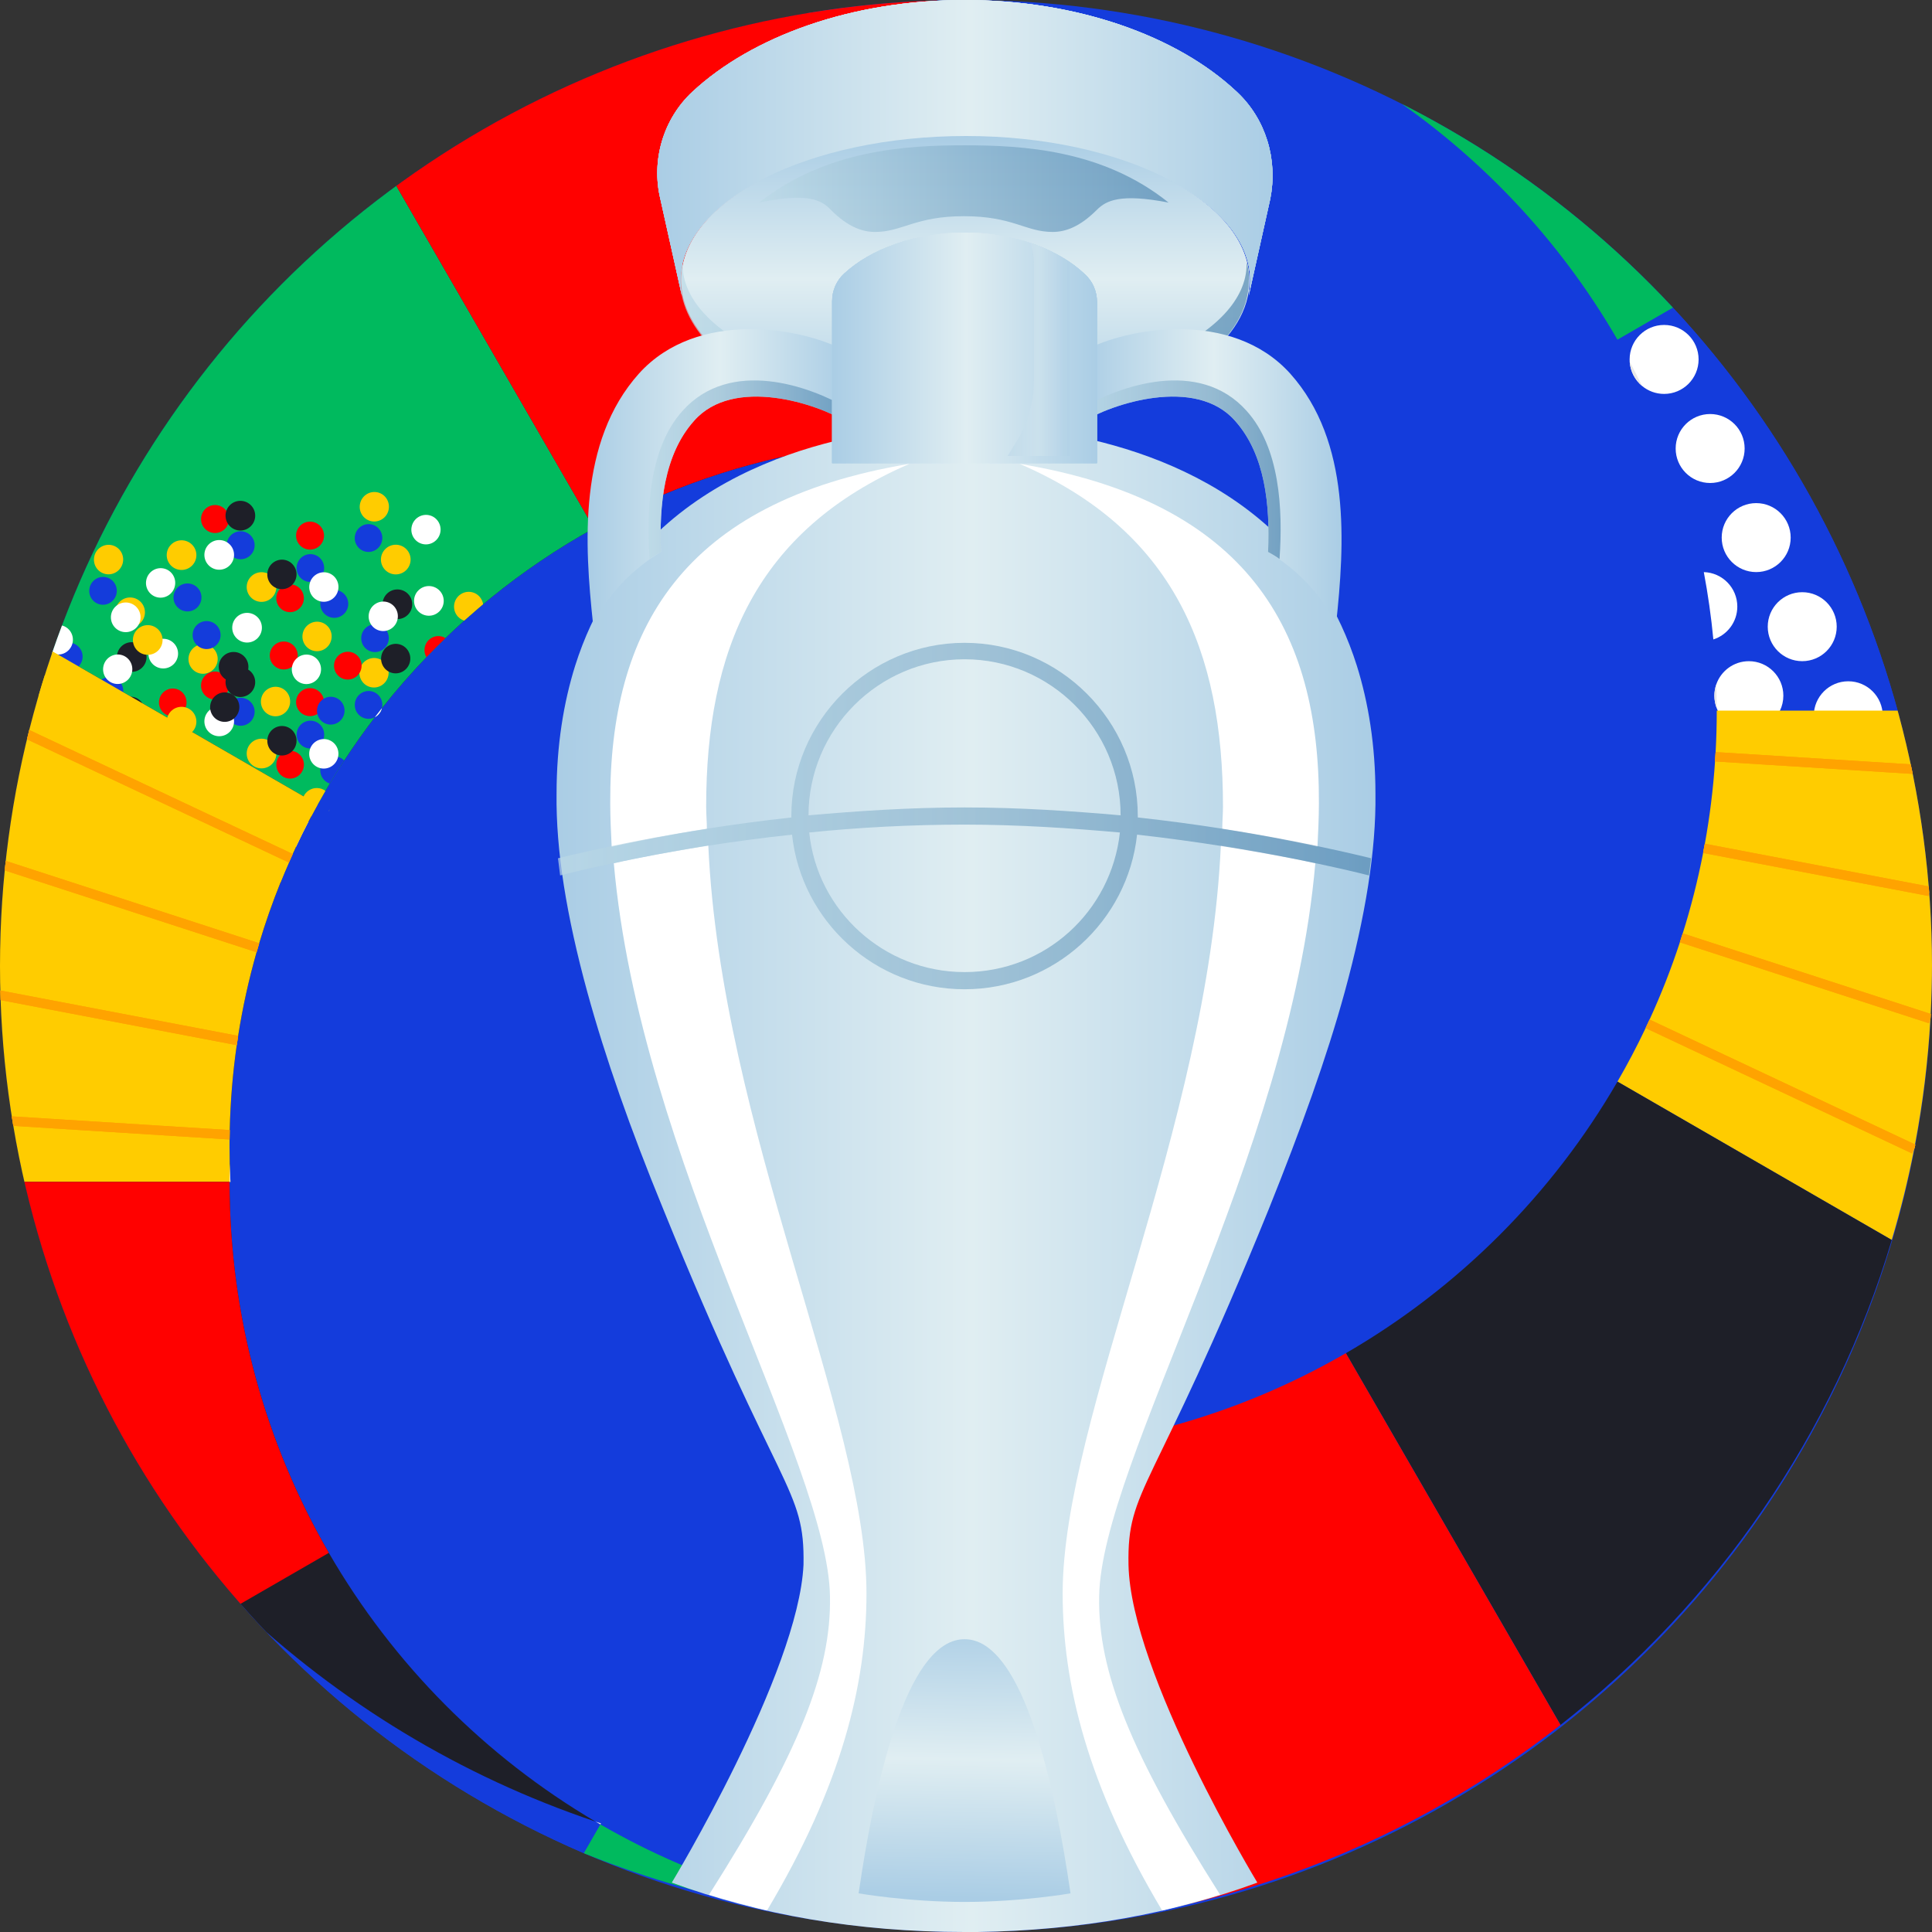<?xml version="1.0" encoding="utf-8"?>
<!-- Generator: Adobe Illustrator 28.0.0, SVG Export Plug-In . SVG Version: 6.00 Build 0)  -->
<svg version="1.1" id="Layer_1" xmlns="http://www.w3.org/2000/svg" xmlns:xlink="http://www.w3.org/1999/xlink" x="0px" y="0px"
	 viewBox="0 0 100 100" style="enable-background:new 0 0 100 100;" xml:space="preserve">
<rect x="0" y="0" width="100" height="100" fill="#333333" stroke="none"/>
<style type="text/css">
	.st0{fill:#143CDC;}
	.st1{clip-path:url(#SVGID_00000104664126138328526370000018266521001438343355_);}
	.st2{fill:#00BA5E;}
	.st3{fill:#FFFFFF;}
	.st4{fill:#FFCC00;}
	.st5{fill:#FFA300;}
	.st6{fill:#1E1F28;}
	.st7{fill:#FF0100;}
	.st8{fill:#E8E8E8;}
	.st9{fill:#143CDB;}
	
		.st10{clip-path:url(#SVGID_00000166649495503875214670000017955402384116541608_);fill:url(#SVGID_00000030479224379049484730000004258956148077758869_);}
	.st11{fill:url(#SVGID_00000090982448138763250550000000892451408669384868_);}
	.st12{fill:url(#SVGID_00000142138607181705722140000003882607463220928439_);}
	.st13{opacity:0.7;fill:url(#SVGID_00000041274334369804498470000011085403641077758618_);}
	.st14{opacity:0.7;fill:url(#SVGID_00000159460449421289380400000009962656633682182051_);}
	.st15{fill:url(#SVGID_00000101064499289898461410000014771024704439700900_);}
	.st16{opacity:0.7;fill:url(#SVGID_00000042726328725849568510000008280832282714448781_);}
	.st17{fill:url(#SVGID_00000005981018976751573430000007769836082502564017_);}
	.st18{opacity:0.7;fill:url(#SVGID_00000181089364702598189680000003480622498060866709_);}
	
		.st19{clip-path:url(#SVGID_00000132061485694871046200000013128787043664757657_);fill:url(#SVGID_00000099634821776757945690000017001052481835477665_);}
	
		.st20{opacity:0.3;clip-path:url(#SVGID_00000092425085754440502280000002096916316769566855_);fill:url(#SVGID_00000119826677061430491950000001496150721398055822_);enable-background:new    ;}
	
		.st21{opacity:0.3;clip-path:url(#SVGID_00000133509873977607293230000011973910757265285822_);fill:url(#SVGID_00000152953473829877756600000006613321326433251758_);enable-background:new    ;}
	.st22{fill:url(#SVGID_00000111159685858967889250000010794557262690244510_);}
	.st23{opacity:0.7;fill:url(#SVGID_00000114793222761254885130000007245546410536958858_);}
</style>
<g>
	<circle class="st0" cx="50" cy="50" r="50"/>
	<g>
		<defs>
			<circle id="SVGID_1_" cx="50" cy="50" r="50"/>
		</defs>
		<clipPath id="SVGID_00000166650314175568849970000013872170797956248509_">
			<use xlink:href="#SVGID_1_"  style="overflow:visible;"/>
		</clipPath>
		<g style="clip-path:url(#SVGID_00000166650314175568849970000013872170797956248509_);">
			<g>
				<path class="st0" d="M98.28,36.783h-9.422v0c0-0.042,0-0.084,0-0.126c-0.078-0.201-0.121-0.42-0.121-0.648
					c0-0.205,0.035-0.402,0.098-0.585c-0.027-0.782-0.077-1.557-0.151-2.326c-0.112-1.178-0.278-2.34-0.494-3.485
					c-0.641-3.39-1.726-6.623-3.195-9.635c-0.367-0.304-0.61-0.753-0.642-1.258c-0.205-0.384-0.416-0.763-0.633-1.139l2.982-1.721
					C92.113,21.711,96.145,28.858,98.28,36.783z"/>
				<path class="st2" d="M86.701,15.86l-2.982,1.721c-3.023-5.224-7.24-9.67-12.28-12.963C77.226,7.374,82.399,11.208,86.701,15.86z
					"/>
				<path class="st3" d="M87.919,18.604c0,0.986-0.799,1.785-1.785,1.785c-0.433,0-0.83-0.154-1.139-0.411
					c-0.367-0.304-0.61-0.753-0.642-1.258c-0.002-0.038-0.004-0.077-0.004-0.116c0-0.986,0.799-1.785,1.785-1.785
					C87.12,16.819,87.919,17.618,87.919,18.604z"/>
				<circle class="st3" cx="88.517" cy="23.215" r="1.785"/>
				<circle class="st3" cx="90.9" cy="27.826" r="1.785"/>
				<path class="st3" d="M89.923,31.397c0,0.796-0.521,1.47-1.24,1.7c-0.112-1.178-0.278-2.34-0.494-3.485
					C89.152,29.64,89.923,30.428,89.923,31.397z"/>
				<circle class="st3" cx="93.283" cy="32.437" r="1.785"/>
				<path class="st3" d="M92.306,36.008c0,0.278-0.063,0.54-0.176,0.775c-0.289,0.598-0.901,1.01-1.609,1.01
					c-0.708,0-1.32-0.412-1.609-1.01c-0.02-0.041-0.038-0.083-0.055-0.126c-0.078-0.201-0.121-0.42-0.121-0.648
					c0-0.205,0.035-0.402,0.098-0.585c0.242-0.699,0.906-1.201,1.687-1.201C91.507,34.223,92.306,35.022,92.306,36.008z"/>
				<circle class="st3" cx="95.666" cy="37.048" r="1.785"/>
				<path class="st4" d="M100,49.84c0,0.885-0.023,1.765-0.068,2.64c-0.004,0.083-0.009,0.166-0.013,0.249
					c-0.126,2.21-0.395,4.382-0.798,6.507c-0.015,0.082-0.031,0.164-0.047,0.245c-0.311,1.595-0.698,3.163-1.157,4.7l-14.197-8.197
					c0.522-0.902,1.008-1.827,1.457-2.773c0.069-0.147,0.138-0.294,0.206-0.441c0.594-1.295,1.118-2.629,1.567-3.997
					c0.051-0.154,0.101-0.309,0.149-0.464c0.427-1.356,0.779-2.744,1.054-4.16c0.031-0.159,0.061-0.319,0.09-0.479
					c0.253-1.394,0.43-2.815,0.527-4.257c0.011-0.162,0.021-0.324,0.03-0.486c0.039-0.71,0.059-1.425,0.059-2.145h9.422
					c0.247,0.917,0.469,1.845,0.665,2.783c0.017,0.082,0.034,0.165,0.051,0.247c0.404,1.984,0.69,4.01,0.851,6.072
					c0.007,0.084,0.013,0.167,0.019,0.251C99.954,47.359,100,48.594,100,49.84z"/>
				<path class="st5" d="M99.01,39.57l-0.015,0.243l-0.015,0.243l-10.211-0.643c0.011-0.162,0.021-0.324,0.03-0.486l10.146,0.638
					L99.01,39.57z"/>
				<path class="st5" d="M99.91,45.897l-0.046,0.239l-0.046,0.24l-11.668-2.226c0.031-0.159,0.061-0.319,0.09-0.479l11.604,2.214
					L99.91,45.897z"/>
				<path class="st5" d="M99.993,52.499l-0.075,0.23l-0.076,0.234l-12.894-4.189c0.051-0.154,0.101-0.309,0.149-0.464l12.834,4.17
					L99.993,52.499z"/>
				<path class="st5" d="M99.176,59.262l-0.103,0.219l-0.104,0.222l-13.793-6.491c0.069-0.147,0.138-0.294,0.206-0.441l13.739,6.465
					L99.176,59.262z"/>
				<path class="st5" d="M99.01,39.57l-0.015,0.243l-0.015,0.243l-10.211-0.643c0.011-0.162,0.021-0.324,0.03-0.486l10.146,0.638
					L99.01,39.57z"/>
				<path class="st5" d="M99.91,45.897l-0.046,0.239l-0.046,0.24l-11.668-2.226c0.031-0.159,0.061-0.319,0.09-0.479l11.604,2.214
					L99.91,45.897z"/>
				<path class="st5" d="M99.993,52.499l-0.075,0.23l-0.076,0.234l-12.894-4.189c0.051-0.154,0.101-0.309,0.149-0.464l12.834,4.17
					L99.993,52.499z"/>
				<path class="st5" d="M99.176,59.262l-0.103,0.219l-0.104,0.222l-13.793-6.491c0.069-0.147,0.138-0.294,0.206-0.441l13.739,6.465
					L99.176,59.262z"/>
				<path class="st6" d="M97.916,64.181c-3.002,10.058-9.081,18.789-17.144,25.101L69.662,70.041
					c5.827-3.371,10.685-8.23,14.057-14.056L97.916,64.181z"/>
				<path class="st7" d="M80.771,89.283c-8.371,6.553-18.882,10.5-30.311,10.616v-24.72h0c6.995,0,13.553-1.87,19.201-5.139
					L80.771,89.283z"/>
				<path class="st8" d="M84.352,18.72c0.222,0.415,0.436,0.834,0.642,1.258C84.628,19.674,84.385,19.225,84.352,18.72z"/>
				<path class="st8" d="M88.857,36.657c-0.078-0.201-0.121-0.42-0.121-0.648c0-0.205,0.035-0.402,0.098-0.585
					C88.848,35.833,88.856,36.244,88.857,36.657z"/>
			</g>
			<g>
				<path class="st0" d="M31.107,94.379l-0.03,0.053l-0.86,1.489c-6.982-2.831-13.18-7.193-18.179-12.668l0.25-0.144l4.732-2.732
					c3.323,5.743,8.091,10.545,13.806,13.91C30.92,94.317,31.014,94.349,31.107,94.379z"/>
				<path class="st6" d="M17.02,41.973c0.02-0.035,0.039-0.069,0.059-0.103c-0.016,0.036-0.036,0.071-0.058,0.104
					c-0.004,0.007-0.009,0.014-0.014,0.021C17.012,41.988,17.016,41.98,17.02,41.973z"/>
				<path class="st6" d="M30.827,94.286c-6.998-2.35-13.305-6.204-18.538-11.178c-0.978-0.929-1.918-1.897-2.818-2.903
					C1.537,71.347-3.289,59.646-3.289,46.818c0-27.474,17.548-49.778,44.956-50.059l0.147,3.206l1.064,23.233
					c-4.343,0.663-8.435,2.091-12.134,4.141c-1.886,1.045-3.67,2.252-5.333,3.603c-0.136,0.11-0.271,0.221-0.405,0.334
					c-0.087,0.073-0.173,0.145-0.259,0.219c-0.243,0.207-0.483,0.417-0.72,0.629c-0.329,0.295-0.652,0.596-0.97,0.903
					c-0.334,0.323-0.662,0.652-0.984,0.987c-0.808,0.841-1.576,1.72-2.301,2.636c-0.049,0.209-0.187,0.382-0.372,0.477
					c-0.554,0.725-1.083,1.47-1.583,2.236c-0.258,0.393-0.507,0.792-0.749,1.196c-0.075,0.125-0.15,0.251-0.224,0.377
					c-0.136,0.233-0.27,0.468-0.4,0.704c-0.114,0.205-0.226,0.412-0.336,0.62c-0.047,0.088-0.093,0.177-0.139,0.265
					c-0.223,0.429-0.437,0.862-0.642,1.3c-0.059,0.125-0.117,0.25-0.174,0.376c-0.067,0.148-0.134,0.296-0.199,0.445h0v0
					c-0.148,0.337-0.291,0.676-0.429,1.018c-0.415,1.03-0.785,2.083-1.107,3.156c-0.047,0.155-0.092,0.311-0.137,0.468
					c-0.402,1.41-0.722,2.854-0.953,4.328c-0.025,0.16-0.049,0.321-0.073,0.482c-0.207,1.439-0.329,2.905-0.363,4.394
					c-0.004,0.162-0.007,0.325-0.008,0.488c-0.001,0.119-0.002,0.238-0.002,0.357c0,0.302,0.004,0.604,0.011,0.904
					c0.008,0.312,0.019,0.624,0.035,0.934h-0.046c0,6.995,1.871,13.553,5.139,19.201C20.344,86.119,25.111,90.921,30.827,94.286z"/>
				<path class="st2" d="M17.02,41.973c0.02-0.035,0.039-0.069,0.059-0.103c-0.016,0.036-0.036,0.071-0.058,0.104L17.02,41.973z"/>
				<path class="st2" d="M30.744,27.339c-1.886,1.045-3.67,2.252-5.333,3.603c-0.136,0.11-0.271,0.221-0.405,0.334
					c-0.087,0.073-0.173,0.145-0.259,0.219c-0.243,0.207-0.483,0.417-0.72,0.629c-0.329,0.295-0.652,0.596-0.97,0.903
					c-0.334,0.323-0.662,0.652-0.984,0.987c-0.808,0.841-1.576,1.72-2.301,2.636c-0.049,0.209-0.187,0.382-0.372,0.477
					c-0.554,0.725-1.083,1.47-1.583,2.236c-0.258,0.393-0.507,0.792-0.749,1.196c-0.075,0.125-0.15,0.251-0.224,0.377
					c-0.136,0.233-0.27,0.468-0.4,0.704l-0.729-0.421l-5.767-3.33l-1.289-0.745l-1.318-0.761h0l-0.52-0.3L6.37,35.824l-1.11-0.641h0
					l-1.194-0.689l-1.043-0.602l-0.17-0.098L2.35,33.503l-0.647-0.374c3.434-9.921,9.901-18.427,18.291-24.409L30.744,27.339z"/>
				<circle class="st9" cx="3.552" cy="33.984" r="0.724"/>
				<circle class="st3" cx="8.449" cy="33.831" r="0.768"/>
				<circle class="st4" cx="6.734" cy="31.693" r="0.768"/>
				<circle class="st6" cx="6.819" cy="34.007" r="0.768"/>
				
					<ellipse transform="matrix(0.214 -0.977 0.977 0.214 -28.507 37.303)" class="st7" cx="8.935" cy="36.373" rx="0.72" ry="0.713"/>
				
					<ellipse transform="matrix(0.214 -0.977 0.977 0.214 -30.5 33.635)" class="st9" cx="5.659" cy="35.778" rx="0.72" ry="0.713"/>
				
					<ellipse transform="matrix(0.214 -0.977 0.977 0.214 -29.061 33.171)" class="st3" cx="6.086" cy="34.648" rx="0.764" ry="0.756"/>
				
					<ellipse transform="matrix(0.214 -0.977 0.977 0.214 -25.077 37.074)" class="st4" cx="10.508" cy="34.125" rx="0.764" ry="0.756"/>
				
					<ellipse transform="matrix(0.214 -0.977 0.977 0.214 -30.696 35.515)" class="st6" cx="6.732" cy="36.842" rx="0.764" ry="0.756"/>
				
					<ellipse transform="matrix(0.214 -0.977 0.977 0.214 -25.701 29.239)" class="st9" cx="5.327" cy="30.597" rx="0.72" ry="0.713"/>
				
					<ellipse transform="matrix(0.214 -0.977 0.977 0.214 -29.993 28.966)" class="st3" cx="3.01" cy="33.128" rx="0.764" ry="0.756"/>
				
					<ellipse transform="matrix(0.215 -0.977 0.977 0.215 -22.94 31.797)" class="st3" cx="8.301" cy="30.162" rx="0.764" ry="0.756"/>
				
					<ellipse transform="matrix(0.214 -0.977 0.977 0.214 -32.756 30.598)" class="st4" cx="2.644" cy="35.662" rx="0.764" ry="0.756"/>
				
					<ellipse transform="matrix(0.215 -0.977 0.977 0.215 -23.875 28.217)" class="st4" cx="5.608" cy="28.954" rx="0.764" ry="0.756"/>
				<circle class="st3" cx="8.644" cy="42.342" r="0.768"/>
				<circle class="st4" cx="6.93" cy="40.203" r="0.768"/>
				<circle class="st6" cx="7.014" cy="42.517" r="0.768"/>
				
					<ellipse transform="matrix(0.214 -0.977 0.977 0.214 -37.22 40.039)" class="st3" cx="6.281" cy="43.159" rx="0.764" ry="0.756"/>
				<path class="st4" d="M10.297,41.994c-0.352,0.228-0.456,0.701-0.232,1.055c0.224,0.355,0.692,0.457,1.044,0.229
					c0.352-0.228,0.456-0.701,0.232-1.055C11.116,41.868,10.649,41.766,10.297,41.994z"/>
				
					<ellipse transform="matrix(0.214 -0.977 0.977 0.214 -31.099 38.676)" class="st3" cx="8.496" cy="38.673" rx="0.764" ry="0.756"/>
				<path class="st7" d="M10.974,36.191c0.391,0.086,0.777-0.162,0.863-0.552s-0.162-0.777-0.552-0.863
					c-0.391-0.086-0.777,0.162-0.863,0.552C10.336,35.719,10.584,36.105,10.974,36.191z"/>
				<circle class="st9" cx="12.456" cy="36.841" r="0.724"/>
				<circle class="st3" cx="11.347" cy="37.339" r="0.768"/>
				<circle class="st4" cx="9.397" cy="37.352" r="0.768"/>
				<circle class="st6" cx="12.441" cy="35.309" r="0.768"/>
				<circle class="st7" cx="14.687" cy="42.547" r="0.724"/>
				<circle class="st7" cx="16.048" cy="36.342" r="0.724"/>
				<circle class="st9" cx="10.694" cy="41.489" r="0.724"/>
				<circle class="st9" cx="9.704" cy="39.541" r="0.724"/>
				<path class="st9" d="M17.816,39.362c-0.258,0.393-0.507,0.792-0.749,1.196c-0.104-0.036-0.202-0.096-0.284-0.18
					c-0.165-0.17-0.23-0.399-0.196-0.616c0.024-0.15,0.094-0.294,0.211-0.408c0.192-0.187,0.462-0.245,0.702-0.177
					C17.616,39.208,17.726,39.271,17.816,39.362z"/>
				<circle class="st3" cx="12.788" cy="41.108" r="0.768"/>
				<circle class="st3" cx="6.508" cy="40.57" r="0.768"/>
				<circle class="st4" cx="13.537" cy="39.003" r="0.768"/>
				<circle class="st4" cx="7.647" cy="41.744" r="0.768"/>
				<circle class="st6" cx="12.09" cy="43.133" r="0.768"/>
				
					<ellipse transform="matrix(0.214 -0.977 0.977 0.214 -26.887 45.773)" class="st7" cx="15.013" cy="39.602" rx="0.72" ry="0.713"/>
				
					<ellipse transform="matrix(0.214 -0.977 0.977 0.214 -24.534 45.577)" class="st9" cx="16.064" cy="38.038" rx="0.72" ry="0.713"/>
				<path class="st9" d="M19.79,36.495c-0.001,0.053-0.008,0.105-0.019,0.155c-0.049,0.209-0.187,0.382-0.372,0.477
					c-0.1,0.052-0.214,0.081-0.334,0.079c-0.394-0.005-0.708-0.331-0.701-0.729c0.007-0.398,0.331-0.716,0.725-0.711
					C19.483,35.771,19.797,36.097,19.79,36.495z"/>
				<path class="st3" d="M17.517,39.027c0.007-0.422-0.326-0.768-0.744-0.773c-0.418-0.005-0.762,0.332-0.769,0.754
					c-0.007,0.422,0.326,0.768,0.744,0.773C17.166,39.786,17.51,39.448,17.517,39.027z"/>
				<path class="st3" d="M15.968,42.525c-0.223,0.429-0.437,0.862-0.642,1.3c-0.141-0.141-0.227-0.337-0.224-0.554
					c0.001-0.049,0.006-0.096,0.016-0.142c0.037-0.184,0.14-0.343,0.281-0.452c0.13-0.102,0.295-0.161,0.472-0.159
					C15.904,42.517,15.937,42.52,15.968,42.525z"/>
				<path class="st4" d="M16.407,40.788c0.164,0.002,0.314,0.056,0.437,0.148c-0.136,0.233-0.27,0.468-0.4,0.704
					c-0.114,0.205-0.226,0.412-0.336,0.62c-0.28-0.114-0.475-0.394-0.47-0.718c0.002-0.116,0.029-0.225,0.077-0.323
					C15.839,40.961,16.104,40.784,16.407,40.788z"/>
				<path class="st4" d="M17.08,41.87c-0.016,0.036-0.036,0.071-0.058,0.104c-0.004,0.007-0.009,0.014-0.014,0.021
					c0.004-0.007,0.008-0.015,0.012-0.022C17.04,41.938,17.06,41.904,17.08,41.87z"/>
				<path class="st4" d="M14.953,44.646L14.953,44.646c-0.148,0.337-0.291,0.676-0.429,1.018c-0.086,0.034-0.18,0.052-0.279,0.05
					c-0.418-0.006-0.75-0.352-0.744-0.773c0.006-0.343,0.234-0.63,0.544-0.722c0.071-0.022,0.147-0.033,0.225-0.032
					C14.578,44.191,14.839,44.379,14.953,44.646z"/>
				
					<ellipse transform="matrix(0.214 -0.977 0.977 0.214 -18.825 46.278)" class="st4" cx="19.358" cy="34.843" rx="0.764" ry="0.756"/>
				
					<ellipse transform="matrix(0.214 -0.977 0.977 0.214 -26.007 44.386)" class="st6" cx="14.589" cy="38.36" rx="0.764" ry="0.756"/>
				
					<ellipse transform="matrix(0.214 -0.977 0.977 0.214 -35.052 46.893)" class="st6" cx="11.628" cy="45.239" rx="0.764" ry="0.756"/>
				<circle class="st7" cx="11.13" cy="26.865" r="0.724"/>
				<circle class="st9" cx="12.456" cy="28.222" r="0.724"/>
				<circle class="st3" cx="11.347" cy="28.721" r="0.768"/>
				<circle class="st4" cx="9.397" cy="28.733" r="0.768"/>
				<circle class="st6" cx="12.441" cy="26.691" r="0.768"/>
				<circle class="st7" cx="14.687" cy="33.928" r="0.724"/>
				<circle class="st7" cx="16.048" cy="27.724" r="0.724"/>
				<circle class="st9" cx="10.694" cy="32.871" r="0.724"/>
				<circle class="st9" cx="9.704" cy="30.923" r="0.724"/>
				<circle class="st9" cx="17.302" cy="31.255" r="0.724"/>
				<circle class="st3" cx="12.788" cy="32.49" r="0.768"/>
				<circle class="st3" cx="6.508" cy="31.952" r="0.768"/>
				<circle class="st3" cx="22.199" cy="31.102" r="0.768"/>
				<circle class="st4" cx="13.537" cy="30.385" r="0.768"/>
				<circle class="st4" cx="20.485" cy="28.963" r="0.768"/>
				<circle class="st4" cx="7.647" cy="33.125" r="0.768"/>
				<circle class="st6" cx="12.09" cy="34.514" r="0.768"/>
				<circle class="st6" cx="20.569" cy="31.277" r="0.768"/>
				<path class="st7" d="M23.056,33.027c-0.334,0.323-0.662,0.652-0.984,0.987c-0.196-0.332-0.096-0.765,0.23-0.976
					C22.539,32.884,22.832,32.89,23.056,33.027z"/>
				
					<ellipse transform="matrix(0.214 -0.977 0.977 0.214 -17.032 44.922)" class="st9" cx="19.409" cy="33.049" rx="0.72" ry="0.713"/>
				
					<ellipse transform="matrix(0.214 -0.977 0.977 0.214 -15.593 44.449)" class="st3" cx="19.836" cy="31.919" rx="0.764" ry="0.756"/>
				<path class="st4" d="M25.006,31.276c-0.087,0.073-0.173,0.145-0.259,0.219c-0.243,0.207-0.483,0.417-0.72,0.629
					c-0.162-0.052-0.308-0.159-0.407-0.315c-0.224-0.355-0.121-0.827,0.232-1.055s0.82-0.125,1.044,0.229
					c0.029,0.046,0.053,0.094,0.071,0.143C24.985,31.175,24.998,31.225,25.006,31.276z"/>
				
					<ellipse transform="matrix(0.214 -0.977 0.977 0.214 -17.23 46.801)" class="st6" cx="20.483" cy="34.113" rx="0.764" ry="0.756"/>
				
					<ellipse transform="matrix(0.214 -0.977 0.977 0.214 -18.469 39.003)" class="st7" cx="15.013" cy="30.983" rx="0.72" ry="0.713"/>
				
					<ellipse transform="matrix(0.214 -0.977 0.977 0.214 -19.531 44.665)" class="st7" cx="18.002" cy="34.474" rx="0.72" ry="0.713"/>
				
					<ellipse transform="matrix(0.214 -0.977 0.977 0.214 -16.117 38.8)" class="st9" cx="16.064" cy="29.42" rx="0.72" ry="0.713"/>
				
					<ellipse transform="matrix(0.214 -0.977 0.977 0.214 -12.234 40.523)" class="st9" cx="19.077" cy="27.868" rx="0.72" ry="0.713"/>
				
					<ellipse transform="matrix(0.214 -0.977 0.977 0.214 -22.497 45.633)" class="st9" cx="17.117" cy="36.801" rx="0.72" ry="0.713"/>
				
					<ellipse transform="matrix(0.214 -0.977 0.977 0.214 -16.524 40.254)" class="st3" cx="16.761" cy="30.399" rx="0.764" ry="0.756"/>
				
					<ellipse transform="matrix(0.214 -0.977 0.977 0.214 -9.473 43.087)" class="st3" cx="22.051" cy="27.433" rx="0.764" ry="0.756"/>
				
					<ellipse transform="matrix(0.214 -0.977 0.977 0.214 -21.398 42.721)" class="st3" cx="15.859" cy="34.662" rx="0.764" ry="0.756"/>
				
					<ellipse transform="matrix(0.215 -0.977 0.977 0.215 -19.29 41.879)" class="st4" cx="16.394" cy="32.933" rx="0.764" ry="0.756"/>
				
					<ellipse transform="matrix(0.214 -0.977 0.977 0.214 -24.287 42.466)" class="st4" cx="14.258" cy="36.332" rx="0.764" ry="0.756"/>
				
					<ellipse transform="matrix(0.215 -0.977 0.977 0.215 -10.409 39.504)" class="st4" cx="19.358" cy="26.225" rx="0.764" ry="0.756"/>
				
					<ellipse transform="matrix(0.214 -0.977 0.977 0.214 -17.588 37.62)" class="st6" cx="14.589" cy="29.742" rx="0.764" ry="0.756"/>
				
					<ellipse transform="matrix(0.214 -0.977 0.977 0.214 -26.635 40.124)" class="st6" cx="11.628" cy="36.621" rx="0.764" ry="0.756"/>
				<path class="st7" d="M48.5-0.547v23.325h-0.059c-1.891,0-3.749,0.144-5.564,0.421c-4.343,0.663-8.435,2.091-12.134,4.141
					L19.994,8.72c6.336-4.516,13.768-7.594,21.82-8.755C44-0.35,46.232-0.524,48.5-0.547z"/>
				<path class="st4" d="M16.443,41.639c-0.114,0.205-0.226,0.412-0.336,0.62c-0.047,0.088-0.093,0.177-0.139,0.265
					c-0.223,0.429-0.437,0.862-0.642,1.3c-0.059,0.125-0.117,0.25-0.174,0.376c-0.067,0.148-0.134,0.296-0.199,0.445h0v0
					c-0.148,0.337-0.291,0.676-0.429,1.018c-0.415,1.03-0.785,2.083-1.107,3.156c-0.047,0.155-0.092,0.311-0.137,0.468
					c-0.402,1.41-0.722,2.854-0.953,4.328c-0.025,0.16-0.049,0.321-0.073,0.482c-0.207,1.439-0.329,2.905-0.363,4.394
					c-0.004,0.162-0.007,0.325-0.008,0.488c-0.001,0.119-0.002,0.238-0.002,0.357c0,0.302,0.004,0.604,0.011,0.904
					c0.008,0.312,0.019,0.624,0.035,0.934H0.327c-0.233-0.976-0.437-1.963-0.612-2.961c-0.015-0.082-0.029-0.165-0.043-0.248
					c-0.356-2.091-0.582-4.226-0.67-6.396c-0.003-0.083-0.007-0.166-0.009-0.249c-0.021-0.6-0.032-1.204-0.032-1.81
					c0-1.62,0.077-3.222,0.227-4.802c0.008-0.083,0.016-0.166,0.024-0.249c0.228-2.278,0.609-4.511,1.133-6.689
					c0.019-0.08,0.038-0.161,0.058-0.241c0.367-1.495,0.801-2.963,1.299-4.401l0.647,0.374l0.503,0.291l0.17,0.098l1.043,0.602
					l1.194,0.689h0l1.11,0.641l0.449,0.259l0.52,0.3h0l1.318,0.761l1.289,0.745l5.767,3.33L16.443,41.639z"/>
				<path class="st4" d="M17.022,41.974c-0.004,0.007-0.009,0.014-0.014,0.021c0.004-0.007,0.008-0.015,0.012-0.022L17.022,41.974z"
					/>
				<path class="st7" d="M11.882,61.174c0,6.995,1.871,13.553,5.139,19.201l-4.732,2.732l-0.25,0.144
					c-0.895-0.981-1.752-1.997-2.568-3.047c-4.3-5.534-7.465-11.994-9.144-19.031H11.882z"/>
				<path class="st2" d="M48.5,99.53v0.041c-6.461-0.067-12.629-1.356-18.283-3.65l0.86-1.489
					C36.244,97.422,42.172,99.242,48.5,99.53z"/>
				<path class="st5" d="M11.891,58.492c-0.004,0.162-0.007,0.325-0.008,0.488l-12.169-0.766l-0.058-0.004l0.016-0.244l0.015-0.242
					L11.891,58.492z"/>
				<path class="st5" d="M12.327,53.616c-0.025,0.16-0.049,0.321-0.073,0.482L-0.998,51.57l-0.055-0.01l0.045-0.239l0.046-0.24
					L12.327,53.616z"/>
				<path class="st5" d="M-0.712,44.23l14.129,4.591c-0.047,0.155-0.092,0.311-0.137,0.468l-14.092-4.579l-0.051-0.017l0.075-0.232
					L-0.712,44.23z"/>
				<path class="st5" d="M12.858,43.121l2.295,1.08c-0.067,0.148-0.134,0.296-0.199,0.445h0l-0.907-0.427l-1.338-0.63l-1.324-0.623
					l-0.04-0.019l-1.329-0.625l-0.682-0.321l-0.865-0.407l-0.075-0.035l-1.078-0.507l-0.155-0.073l-0.056-0.026l-0.861-0.405
					l-0.464-0.218l-5.433-2.557L0.3,37.75l0.104-0.22l0.104-0.221l5.573,2.623l0.112,0.053l1.08,0.508l0.295,0.139l2.469,1.162
					l0.335,0.158l0.506,0.238l0.561,0.264l0.171,0.08L12.858,43.121z"/>
				<path class="st5" d="M11.891,58.492c-0.004,0.162-0.007,0.325-0.008,0.488l-12.169-0.766l-0.058-0.004l0.016-0.244l0.015-0.242
					L11.891,58.492z"/>
				<path class="st5" d="M12.327,53.616c-0.025,0.16-0.049,0.321-0.073,0.482L-0.998,51.57l-0.055-0.01l0.045-0.239l0.046-0.24
					L12.327,53.616z"/>
				<path class="st5" d="M-0.712,44.23l14.129,4.591c-0.047,0.155-0.092,0.311-0.137,0.468l-14.092-4.579l-0.051-0.017l0.075-0.232
					L-0.712,44.23z"/>
				<path class="st5" d="M12.858,43.121l2.295,1.08c-0.067,0.148-0.134,0.296-0.199,0.445h0l-0.907-0.427l-1.338-0.63l-1.324-0.623
					l-0.04-0.019l-1.329-0.625l-0.682-0.321l-0.865-0.407l-0.075-0.035l-1.078-0.507l-0.155-0.073l-0.056-0.026l-0.861-0.405
					l-0.464-0.218l-5.433-2.557L0.3,37.75l0.104-0.22l0.104-0.221l5.573,2.623l0.112,0.053l1.08,0.508l0.295,0.139l2.469,1.162
					l0.335,0.158l0.506,0.238l0.561,0.264l0.171,0.08L12.858,43.121z"/>
				<path class="st8" d="M11.893,60.241c0.008,0.312,0.019,0.624,0.035,0.934h-0.046v0C11.882,60.862,11.885,60.551,11.893,60.241z"
					/>
				<path class="st8" d="M17.08,41.87c-0.016,0.036-0.036,0.071-0.058,0.104c-0.004,0.007-0.009,0.014-0.014,0.021
					c0.004-0.007,0.008-0.015,0.012-0.022C17.04,41.938,17.06,41.904,17.08,41.87z"/>
				<path class="st8" d="M30.827,94.286c0.093,0.031,0.187,0.063,0.281,0.093l-0.03,0.053C30.993,94.384,30.91,94.335,30.827,94.286
					z"/>
				<path class="st3" d="M19.771,36.649c-0.049,0.209-0.187,0.382-0.372,0.477C19.522,36.966,19.646,36.807,19.771,36.649z"/>
			</g>
		</g>
	</g>
	<g>
		<g>
			<g>
				<defs>
					<path id="SVGID_00000052811207617568662360000010780116394335241896_" d="M64.005,4.742C60.93,1.853,55.743,0,49.926,0
						c-5.854,0-11.004,1.89-14.079,4.742c-1.519,1.408-2.149,3.557-1.667,5.558l1.112,5.002c-0.037-0.259-0.074-0.519-0.074-0.778
						c0-4.113,6.595-7.447,14.746-7.447s14.746,3.335,14.746,7.447c0,0.259-0.037,0.519-0.074,0.778l1.112-5.002
						C66.154,8.262,65.524,6.15,64.005,4.742z"/>
				</defs>
				
					<linearGradient id="SVGID_00000114075566659796177300000005592086944938685066_" gradientUnits="userSpaceOnUse" x1="34.02" y1="7.651" x2="65.868" y2="7.651">
					<stop  offset="0" style="stop-color:#AACDE5"/>
					<stop  offset="0.508" style="stop-color:#E0EEF2"/>
					<stop  offset="1" style="stop-color:#AACDE5"/>
				</linearGradient>
				
					<use xlink:href="#SVGID_00000052811207617568662360000010780116394335241896_"  style="overflow:visible;fill:url(#SVGID_00000114075566659796177300000005592086944938685066_);"/>
				<clipPath id="SVGID_00000049198315925678552460000013984932692308323755_">
					<use xlink:href="#SVGID_00000052811207617568662360000010780116394335241896_"  style="overflow:visible;"/>
				</clipPath>
				
					<linearGradient id="SVGID_00000030476178717407202720000017580805044041697456_" gradientUnits="userSpaceOnUse" x1="34.02" y1="91.349" x2="65.868" y2="91.349" gradientTransform="matrix(1 0 0 -1 0 99)">
					<stop  offset="0" style="stop-color:#AACDE5"/>
					<stop  offset="0.508" style="stop-color:#E0EEF2"/>
					<stop  offset="1" style="stop-color:#AACDE5"/>
				</linearGradient>
				
					<path style="clip-path:url(#SVGID_00000049198315925678552460000013984932692308323755_);fill:url(#SVGID_00000030476178717407202720000017580805044041697456_);" d="
					M64.005,4.742C60.93,1.853,55.743,0,49.926,0c-5.854,0-11.004,1.89-14.079,4.742c-1.519,1.408-2.149,3.557-1.667,5.558
					l1.112,5.002c-0.037-0.259-0.074-0.519-0.074-0.778c0-4.113,6.595-7.447,14.746-7.447s14.746,3.335,14.746,7.447
					c0,0.259-0.037,0.519-0.074,0.778l1.112-5.002C66.154,8.262,65.524,6.15,64.005,4.742z"/>
			</g>
			<g>
				<defs>
					<path id="SVGID_00000018201018300509061360000001992660420893148817_" d="M64.005,4.742C60.93,1.853,55.743,0,49.926,0
						c-5.854,0-11.004,1.89-14.079,4.742c-1.519,1.408-2.149,3.557-1.667,5.558l1.112,5.002c-0.037-0.259-0.074-0.519-0.074-0.778
						c0-4.113,6.595-7.447,14.746-7.447s14.746,3.335,14.746,7.447c0,0.259-0.037,0.519-0.074,0.778l1.112-5.002
						C66.154,8.262,65.524,6.15,64.005,4.742z"/>
				</defs>
				
					<linearGradient id="SVGID_00000070840813310300638100000012772070304582371504_" gradientUnits="userSpaceOnUse" x1="34.02" y1="7.651" x2="65.868" y2="7.651">
					<stop  offset="0" style="stop-color:#AACDE5"/>
					<stop  offset="0.508" style="stop-color:#E0EEF2"/>
					<stop  offset="1" style="stop-color:#AACDE5"/>
				</linearGradient>
				
					<use xlink:href="#SVGID_00000018201018300509061360000001992660420893148817_"  style="overflow:visible;fill:url(#SVGID_00000070840813310300638100000012772070304582371504_);"/>
				<clipPath id="SVGID_00000091714580279079965370000014295637009002017709_">
					<use xlink:href="#SVGID_00000018201018300509061360000001992660420893148817_"  style="overflow:visible;"/>
				</clipPath>
			</g>
			<g>
				<defs>
					<path id="SVGID_00000026868252518888680690000004310967976772669314_" d="M64.005,4.742C60.93,1.853,55.743,0,49.926,0
						c-5.854,0-11.004,1.89-14.079,4.742c-1.519,1.408-2.149,3.557-1.667,5.558l1.112,5.002c-0.037-0.259-0.074-0.519-0.074-0.778
						c0-4.113,6.595-7.447,14.746-7.447s14.746,3.335,14.746,7.447c0,0.259-0.037,0.519-0.074,0.778l1.112-5.002
						C66.154,8.262,65.524,6.15,64.005,4.742z"/>
				</defs>
				
					<linearGradient id="SVGID_00000142144432397174163780000012528228354399286712_" gradientUnits="userSpaceOnUse" x1="34.02" y1="7.651" x2="65.868" y2="7.651">
					<stop  offset="0" style="stop-color:#AACDE5"/>
					<stop  offset="0.508" style="stop-color:#E0EEF2"/>
					<stop  offset="1" style="stop-color:#AACDE5"/>
				</linearGradient>
				
					<use xlink:href="#SVGID_00000026868252518888680690000004310967976772669314_"  style="overflow:visible;fill:url(#SVGID_00000142144432397174163780000012528228354399286712_);"/>
				<clipPath id="SVGID_00000141445431536958808290000006259432385249567886_">
					<use xlink:href="#SVGID_00000026868252518888680690000004310967976772669314_"  style="overflow:visible;"/>
				</clipPath>
			</g>
		</g>
		
			<linearGradient id="SVGID_00000015314624097478764940000000670602842571012250_" gradientUnits="userSpaceOnUse" x1="31.164" y1="-234.312" x2="31.535" y2="-234.312" gradientTransform="matrix(114.767 0 0 114.767 -3547.938 26952.402)">
			<stop  offset="0" style="stop-color:#AACDE5"/>
			<stop  offset="0.508" style="stop-color:#E0EEF2"/>
			<stop  offset="1" style="stop-color:#AACDE5"/>
		</linearGradient>
		<path style="fill:url(#SVGID_00000015314624097478764940000000670602842571012250_);" d="M34.772,97.443
			c4.52,1.667,9.596,2.557,15.154,2.557c0.222,0,0.445,0,0.667,0c5.298-0.074,10.152-0.963,14.487-2.557
			c0,0-6.558-10.819-6.669-16.451c-0.074-4.039,1.223-3.52,7.262-18.414c1.667-4.15,3.001-7.855,3.927-11.226
			c1.074-3.927,1.63-7.336,1.593-10.263c0-2.519-0.371-4.743-0.963-6.632c-0.926-2.927-2.445-5.187-4.261-6.891
			c-5.706-5.409-14.265-5.558-15.821-5.558c-0.074,0-0.111,0-0.148,0c-1,0-10.041-0.074-15.969,5.558
			c-1.815,1.704-3.335,3.964-4.261,6.891c-0.593,1.89-0.963,4.113-0.963,6.632c-0.037,2.927,0.519,6.336,1.593,10.263
			c0.926,3.372,2.223,7.077,3.927,11.226c6.039,14.894,7.336,14.376,7.262,18.414C41.33,86.588,34.772,97.443,34.772,97.443z"/>
		
			<linearGradient id="SVGID_00000085227843363485140670000015484688921761046922_" gradientUnits="userSpaceOnUse" x1="49.963" y1="76.935" x2="49.963" y2="91.935" gradientTransform="matrix(1 0 0 -1 0 99)">
			<stop  offset="0" style="stop-color:#AACDE5"/>
			<stop  offset="0.508" style="stop-color:#E0EEF2"/>
			<stop  offset="1" style="stop-color:#AACDE5"/>
		</linearGradient>
		<path style="fill:url(#SVGID_00000085227843363485140670000015484688921761046922_);" d="M64.672,14.524
			c0,1.519-0.889,2.927-2.408,4.076c-2.334,1.815-6.15,3.075-10.559,3.335c-0.222,0-0.408,0.037-0.63,0.037
			c-0.111,0-0.222,0-0.371,0c-0.259,0-0.519,0-0.741,0c-0.222,0-0.519,0-0.741,0c-0.111,0-0.259,0-0.371,0
			c-0.222,0-0.408,0-0.63-0.037c-4.409-0.259-8.225-1.519-10.559-3.335c-1.26-0.963-2.075-2.112-2.334-3.335
			c-0.037-0.259-0.074-0.519-0.074-0.778c0-4.113,6.595-7.447,14.746-7.447S64.672,10.411,64.672,14.524z"/>
		
			<linearGradient id="SVGID_00000169533629599939759630000001483760252934819731_" gradientUnits="userSpaceOnUse" x1="39.292" y1="9.763" x2="60.485" y2="9.763">
			<stop  offset="0" style="stop-color:#BCDAE7"/>
			<stop  offset="1" style="stop-color:#5289B2"/>
		</linearGradient>
		<path style="opacity:0.7;fill:url(#SVGID_00000169533629599939759630000001483760252934819731_);" d="M49.926,7.521L49.926,7.521
			L49.926,7.521L49.926,7.521L49.926,7.521c-3.001,0-7.151,0.222-10.634,2.964c2.482-0.519,3.223-0.148,3.705,0.371
			c0.889,0.889,1.63,1.149,2.297,1.149c1.408,0,2.075-0.815,4.594-0.815c2.557,0,3.186,0.815,4.594,0.815
			c0.667,0,1.408-0.259,2.297-1.149c0.482-0.482,1.223-0.852,3.705-0.371C57.077,7.744,52.927,7.521,49.926,7.521z"/>
		
			<linearGradient id="SVGID_00000009582344665019183010000009641661653593339286_" gradientUnits="userSpaceOnUse" x1="35.217" y1="17.784" x2="64.645" y2="17.784">
			<stop  offset="0" style="stop-color:#BCDAE7"/>
			<stop  offset="1" style="stop-color:#5289B2"/>
		</linearGradient>
		<path style="opacity:0.7;fill:url(#SVGID_00000009582344665019183010000009641661653593339286_);" d="M64.524,13.561
			c0,0.037,0,0.074,0,0.111c0,3.668-6.558,6.632-14.598,6.632c-8.077,0-14.598-2.964-14.598-6.632c0-0.037,0-0.074,0-0.111
			c-0.074,0.296-0.111,0.63-0.111,0.963c0,0.259,0.037,0.519,0.074,0.778c0.259,1.223,1.074,2.371,2.334,3.335
			c2.334,1.815,6.15,3.075,10.559,3.335c0.222,0,0.408,0.037,0.63,0.037c0.111,0,0.222,0,0.371,0c0.259,0,0.519,0,0.741,0
			c0.259,0,0.519,0,0.741,0c0.111,0,0.259,0,0.371,0c0.222,0,0.408,0,0.63-0.037c4.409-0.259,8.225-1.519,10.559-3.335
			c1.519-1.186,2.408-2.594,2.408-4.076C64.672,14.19,64.598,13.857,64.524,13.561z"/>
		
			<linearGradient id="SVGID_00000049921105649711286170000008252058849653034904_" gradientUnits="userSpaceOnUse" x1="30.414" y1="74.327" x2="43.877" y2="74.327" gradientTransform="matrix(1 0 0 -1 0 99)">
			<stop  offset="0" style="stop-color:#AACDE5"/>
			<stop  offset="0.508" style="stop-color:#E0EEF2"/>
			<stop  offset="1" style="stop-color:#AACDE5"/>
		</linearGradient>
		<path style="fill:url(#SVGID_00000049921105649711286170000008252058849653034904_);" d="M43.85,21.86
			c-1.519-0.963-5.891-2.408-7.929-0.074c-1.556,1.741-1.815,4.372-1.704,6.78c-1.482,0.889-2.742,2.186-3.52,3.742
			c-0.445-4.15-0.778-9.448,2.371-12.968c3.038-3.372,8.485-2.371,10.671-1.186C43.775,19.378,43.85,20.6,43.85,21.86z"/>
		
			<linearGradient id="SVGID_00000175303672193019268330000001148491960070477199_" gradientUnits="userSpaceOnUse" x1="33.566" y1="24.314" x2="43.85" y2="24.314">
			<stop  offset="0" style="stop-color:#BCDAE7"/>
			<stop  offset="1" style="stop-color:#5289B2"/>
		</linearGradient>
		<path style="opacity:0.7;fill:url(#SVGID_00000175303672193019268330000001148491960070477199_);" d="M43.85,21.86
			c-1.519-0.963-5.891-2.408-7.929-0.074c-1.556,1.741-1.815,4.372-1.704,6.78c-0.185,0.111-0.408,0.222-0.593,0.371
			c-0.185-2.631,0-5.78,1.704-7.67c2.482-2.779,6.632-1.26,8.522-0.148C43.85,21.341,43.85,21.601,43.85,21.86z"/>
		
			<linearGradient id="SVGID_00000131352966223556545430000001936598674124462765_" gradientUnits="userSpaceOnUse" x1="55.988" y1="74.327" x2="69.45" y2="74.327" gradientTransform="matrix(1 0 0 -1 0 99)">
			<stop  offset="0" style="stop-color:#AACDE5"/>
			<stop  offset="0.508" style="stop-color:#E0EEF2"/>
			<stop  offset="1" style="stop-color:#AACDE5"/>
		</linearGradient>
		<path style="fill:url(#SVGID_00000131352966223556545430000001936598674124462765_);" d="M56.002,21.86
			c1.519-0.963,5.891-2.408,7.929-0.074c1.556,1.741,1.815,4.372,1.704,6.78c1.482,0.889,2.742,2.186,3.52,3.742
			c0.445-4.15,0.778-9.448-2.371-12.968c-3.038-3.372-8.485-2.371-10.671-1.186C56.076,19.378,56.002,20.6,56.002,21.86z"/>
		
			<linearGradient id="SVGID_00000036241709967058762930000011544748045836773792_" gradientUnits="userSpaceOnUse" x1="56.002" y1="24.314" x2="66.286" y2="24.314">
			<stop  offset="0" style="stop-color:#BCDAE7"/>
			<stop  offset="1" style="stop-color:#5289B2"/>
		</linearGradient>
		<path style="opacity:0.7;fill:url(#SVGID_00000036241709967058762930000011544748045836773792_);" d="M56.002,21.86
			c1.519-0.963,5.891-2.408,7.929-0.074c1.556,1.741,1.815,4.372,1.704,6.78c0.185,0.111,0.408,0.222,0.593,0.371
			c0.185-2.631,0-5.78-1.704-7.67c-2.482-2.779-6.632-1.26-8.522-0.148C56.002,21.341,56.002,21.601,56.002,21.86z"/>
		<g>
			<g>
				<defs>
					<path id="SVGID_00000124882771026197435120000013078770645029189796_" d="M49.926,12.041c-2.594,0-4.854,0.852-6.225,2.112
						c-0.408,0.371-0.63,0.889-0.63,1.445v3.52v4.854H56.78v-4.817v-3.52c0-0.556-0.222-1.074-0.63-1.445
						C54.78,12.894,52.519,12.041,49.926,12.041z"/>
				</defs>
				
					<linearGradient id="SVGID_00000098921561954393911470000008498743282884180901_" gradientUnits="userSpaceOnUse" x1="43.072" y1="18.007" x2="56.78" y2="18.007">
					<stop  offset="0" style="stop-color:#AACDE5"/>
					<stop  offset="0.508" style="stop-color:#E0EEF2"/>
					<stop  offset="1" style="stop-color:#AACDE5"/>
				</linearGradient>
				
					<use xlink:href="#SVGID_00000124882771026197435120000013078770645029189796_"  style="overflow:visible;fill:url(#SVGID_00000098921561954393911470000008498743282884180901_);"/>
				<clipPath id="SVGID_00000133489302670569752920000013126016056779803310_">
					<use xlink:href="#SVGID_00000124882771026197435120000013078770645029189796_"  style="overflow:visible;"/>
				</clipPath>
				
					<linearGradient id="SVGID_00000167387255417883398610000017197889893186782124_" gradientUnits="userSpaceOnUse" x1="43.072" y1="18.007" x2="56.78" y2="18.007">
					<stop  offset="0" style="stop-color:#AACDE5"/>
					<stop  offset="0.508" style="stop-color:#E0EEF2"/>
					<stop  offset="1" style="stop-color:#AACDE5"/>
				</linearGradient>
				
					<path style="clip-path:url(#SVGID_00000133489302670569752920000013126016056779803310_);fill:url(#SVGID_00000167387255417883398610000017197889893186782124_);" d="
					M49.926,12.041c-2.594,0-4.854,0.852-6.225,2.112c-0.408,0.371-0.63,0.889-0.63,1.445v3.52v4.854H56.78v-4.817v-3.52
					c0-0.556-0.222-1.074-0.63-1.445C54.78,12.894,52.519,12.041,49.926,12.041z"/>
			</g>
			<g>
				<defs>
					<path id="SVGID_00000147908079050354357660000006882575123745391241_" d="M49.926,12.041c-2.594,0-4.854,0.852-6.225,2.112
						c-0.408,0.371-0.63,0.889-0.63,1.445v3.52v4.854H56.78v-4.817v-3.52c0-0.556-0.222-1.074-0.63-1.445
						C54.78,12.894,52.519,12.041,49.926,12.041z"/>
				</defs>
				
					<linearGradient id="SVGID_00000010313138938564411710000018003952704414512782_" gradientUnits="userSpaceOnUse" x1="43.072" y1="18.007" x2="56.78" y2="18.007">
					<stop  offset="0" style="stop-color:#AACDE5"/>
					<stop  offset="0.508" style="stop-color:#E0EEF2"/>
					<stop  offset="1" style="stop-color:#AACDE5"/>
				</linearGradient>
				
					<use xlink:href="#SVGID_00000147908079050354357660000006882575123745391241_"  style="overflow:visible;fill:url(#SVGID_00000010313138938564411710000018003952704414512782_);"/>
				<clipPath id="SVGID_00000164510302477124579450000012025916580905569921_">
					<use xlink:href="#SVGID_00000147908079050354357660000006882575123745391241_"  style="overflow:visible;"/>
				</clipPath>
				
					<linearGradient id="SVGID_00000155851560010595222580000011399016913283432104_" gradientUnits="userSpaceOnUse" x1="44.479" y1="17.432" x2="47.703" y2="17.432">
					<stop  offset="0" style="stop-color:#AACDE5"/>
					<stop  offset="0.508" style="stop-color:#E0EEF2"/>
					<stop  offset="1" style="stop-color:#AACDE5"/>
				</linearGradient>
				
					<path style="opacity:0.3;clip-path:url(#SVGID_00000164510302477124579450000012025916580905569921_);fill:url(#SVGID_00000155851560010595222580000011399016913283432104_);enable-background:new    ;" d="
					M47.703,23.601h-3.223v-11.56l2.779-0.778l-0.222,0.296c-0.445,0.63-0.704,1.371-0.704,2.112v6.002
					c0,1.074,0.296,2.112,0.815,3.038L47.703,23.601z"/>
			</g>
			<g>
				<defs>
					<path id="SVGID_00000043427374520502231140000006858615570640289697_" d="M49.926,12.041c-2.594,0-4.854,0.852-6.225,2.112
						c-0.408,0.371-0.63,0.889-0.63,1.445v3.52v4.854H56.78v-4.817v-3.52c0-0.556-0.222-1.074-0.63-1.445
						C54.78,12.894,52.519,12.041,49.926,12.041z"/>
				</defs>
				
					<linearGradient id="SVGID_00000054951382919049244670000005095970107231374485_" gradientUnits="userSpaceOnUse" x1="43.072" y1="18.007" x2="56.78" y2="18.007">
					<stop  offset="0" style="stop-color:#AACDE5"/>
					<stop  offset="0.508" style="stop-color:#E0EEF2"/>
					<stop  offset="1" style="stop-color:#AACDE5"/>
				</linearGradient>
				
					<use xlink:href="#SVGID_00000043427374520502231140000006858615570640289697_"  style="overflow:visible;fill:url(#SVGID_00000054951382919049244670000005095970107231374485_);"/>
				<clipPath id="SVGID_00000150061628574915590100000010300214529166412180_">
					<use xlink:href="#SVGID_00000043427374520502231140000006858615570640289697_"  style="overflow:visible;"/>
				</clipPath>
				
					<linearGradient id="SVGID_00000126280967459425490850000004208761529315269016_" gradientUnits="userSpaceOnUse" x1="52.149" y1="17.432" x2="55.372" y2="17.432">
					<stop  offset="0" style="stop-color:#AACDE5"/>
					<stop  offset="0.508" style="stop-color:#E0EEF2"/>
					<stop  offset="1" style="stop-color:#AACDE5"/>
				</linearGradient>
				
					<path style="opacity:0.3;clip-path:url(#SVGID_00000150061628574915590100000010300214529166412180_);fill:url(#SVGID_00000126280967459425490850000004208761529315269016_);enable-background:new    ;" d="
					M52.149,23.601h3.223v-11.56l-2.779-0.778l0.222,0.296c0.445,0.63,0.704,1.371,0.704,2.112v6.002
					c0,1.074-0.296,2.112-0.815,3.038L52.149,23.601z"/>
			</g>
		</g>
		
			<linearGradient id="SVGID_00000097460809083948478460000016875681774030798212_" gradientUnits="userSpaceOnUse" x1="50.212" y1="15.319" x2="49.921" y2="0.757" gradientTransform="matrix(1 0 0 -1 0 99)">
			<stop  offset="0" style="stop-color:#AACDE5"/>
			<stop  offset="0.508" style="stop-color:#E0EEF2"/>
			<stop  offset="1" style="stop-color:#AACDE5"/>
		</linearGradient>
		<path style="fill:url(#SVGID_00000097460809083948478460000016875681774030798212_);" d="M49.926,84.846
			c-1.149,0-3.705,1-5.484,13.153c0,0,2.557,0.445,5.484,0.445c2.927,0,5.484-0.445,5.484-0.445
			C53.631,85.847,51.074,84.846,49.926,84.846z"/>
		<g>
			<path class="st3" d="M36.588,42.905c0-0.371-0.037-0.778-0.037-1.149c0-8.077,2.557-14.302,10.522-17.747
				c-11.819,1.964-15.524,8.633-15.487,17.562c0,0.741,0.037,1.482,0.074,2.26C32.994,43.535,34.661,43.201,36.588,42.905z"/>
			<path class="st3" d="M31.771,44.683c1.334,15.265,11.078,31.011,11.189,37.94c0.074,3.89-1.63,8.151-6.262,15.45
				c0.963,0.296,1.964,0.556,3.001,0.815c3.853-6.447,5.15-11.708,5.15-16.413c0-9.114-7.521-24.12-8.188-38.718
				C34.698,44.09,33.068,44.387,31.771,44.683z"/>
		</g>
		<g>
			<path class="st3" d="M63.264,42.905c0-0.371,0.037-0.778,0.037-1.149c0-8.077-2.556-14.302-10.522-17.747
				c11.819,1.964,15.524,8.633,15.487,17.562c0,0.741-0.037,1.482-0.074,2.26C66.858,43.535,65.191,43.201,63.264,42.905z"/>
			<path class="st3" d="M68.081,44.683c-1.334,15.265-11.078,31.011-11.189,37.94c-0.074,3.89,1.63,8.151,6.262,15.45
				c-0.963,0.296-1.964,0.556-3.001,0.815c-3.853-6.447-5.15-11.708-5.15-16.413c0-9.114,7.521-24.12,8.188-38.718
				C65.154,44.09,66.784,44.387,68.081,44.683z"/>
		</g>
		
			<linearGradient id="SVGID_00000080201553766425449720000002714873378604106117_" gradientUnits="userSpaceOnUse" x1="28.881" y1="42.238" x2="70.971" y2="42.238">
			<stop  offset="0" style="stop-color:#BCDAE7"/>
			<stop  offset="1" style="stop-color:#5289B2"/>
		</linearGradient>
		<path style="opacity:0.7;fill:url(#SVGID_00000080201553766425449720000002714873378604106117_);" d="M58.892,42.312
			c0-0.037,0-0.037,0-0.074c0-4.928-4.039-8.966-8.966-8.966s-8.966,4.039-8.966,8.966c0,0.037,0,0.037,0,0.074
			c-6.113,0.667-10.856,1.815-12.079,2.112c0.037,0.296,0.074,0.593,0.111,0.889c1-0.259,5.78-1.445,12.004-2.112
			c0.482,4.483,4.298,8.003,8.929,8.003s8.448-3.52,8.929-8.003c6.262,0.704,11.004,1.853,12.004,2.112
			c0.037-0.296,0.074-0.593,0.111-0.889C69.748,44.127,65.006,42.979,58.892,42.312z M49.926,50.315
			c-4.187,0-7.632-3.186-8.04-7.225c2.519-0.259,5.261-0.408,8.04-0.408c2.816,0,5.521,0.185,8.04,0.408
			C57.521,47.166,54.113,50.315,49.926,50.315z M49.926,41.793c-2.816,0-5.558,0.185-8.077,0.408c0-4.446,3.631-8.077,8.077-8.077
			s8.077,3.631,8.077,8.077C55.484,41.979,52.742,41.793,49.926,41.793z"/>
	</g>
</g>
</svg>
